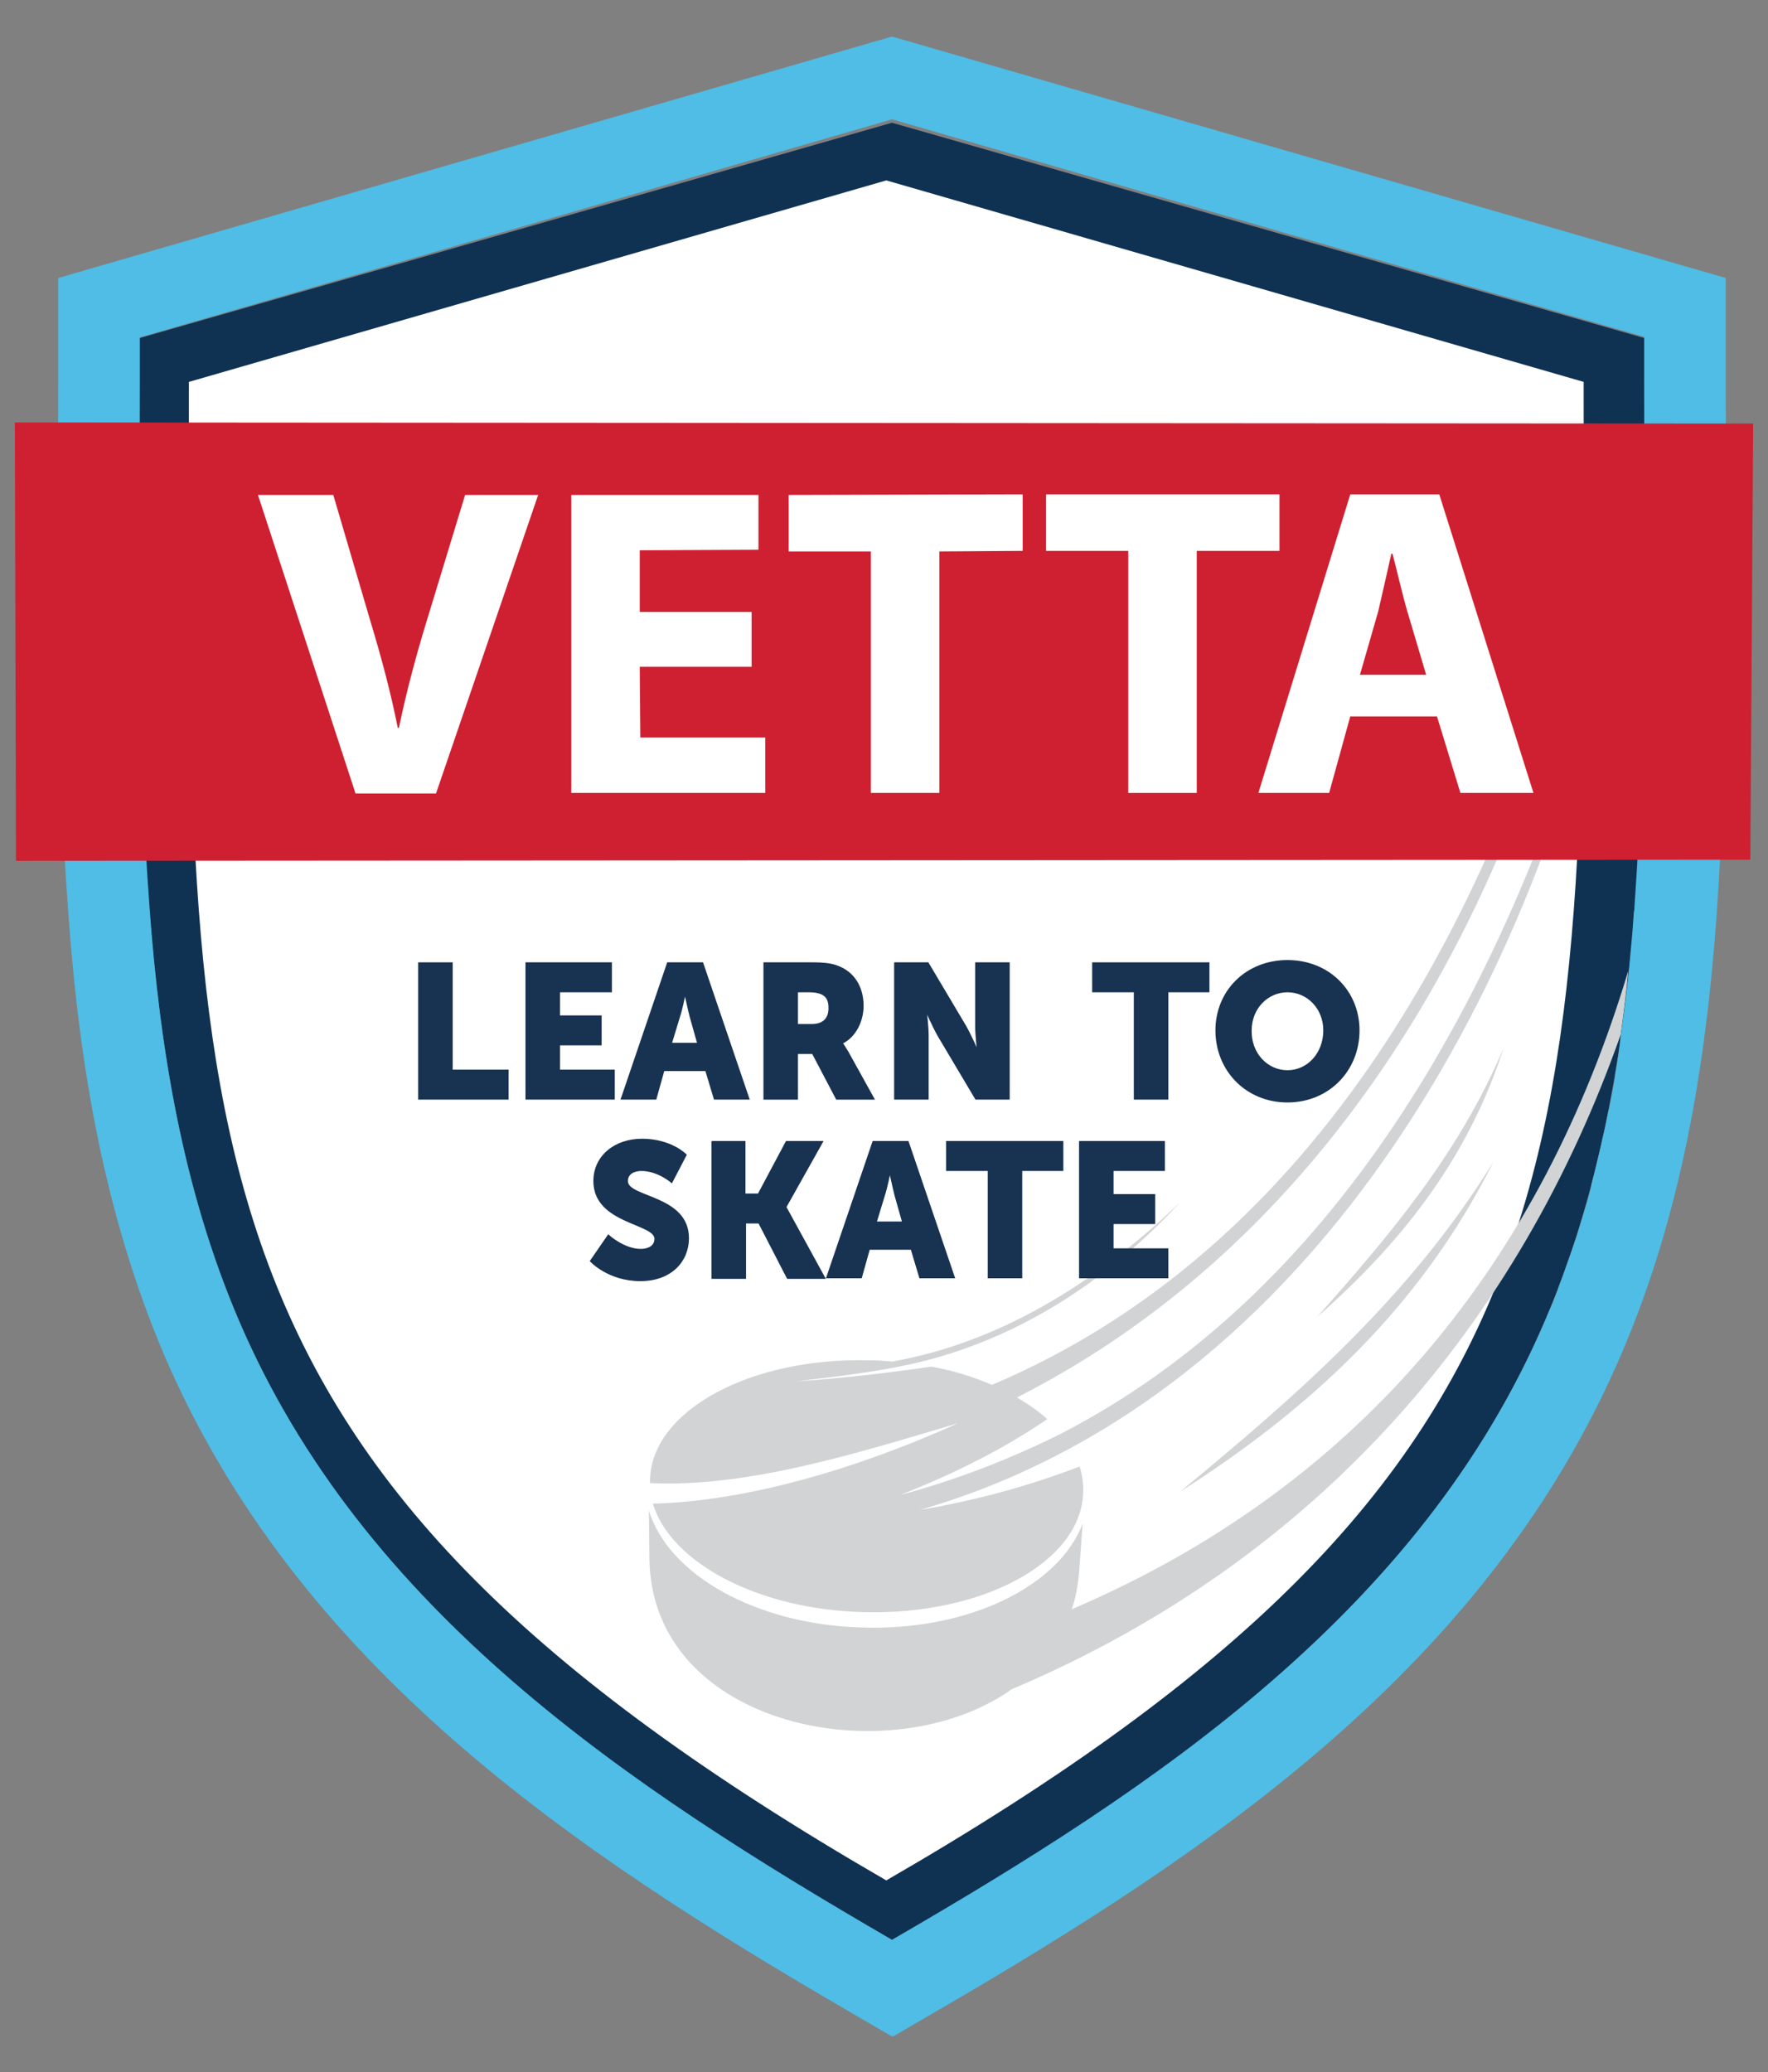 <?xml version="1.0" encoding="UTF-8"?> <svg xmlns="http://www.w3.org/2000/svg" xmlns:xlink="http://www.w3.org/1999/xlink" version="1.1" id="Layer_1" x="0px" y="0px" viewBox="0 0 309.8 363" style="enable-background:new 0 0 309.8 363;" xml:space="preserve"><rect x="0" y="0" width="309.8" height="363" fill="#808080" stroke="none"/> <style type="text/css"> .st0{clip-path:url(#SVGID_00000106105835348267296240000016754783620226248326_);} .st1{clip-path:url(#SVGID_00000115512654062887381170000005067075238721021849_);fill-rule:evenodd;clip-rule:evenodd;fill:#0F3253;} .st2{clip-path:url(#SVGID_00000008112433837893448330000008111458750809465005_);fill-rule:evenodd;clip-rule:evenodd;fill:#FFFFFF;} .st3{clip-path:url(#SVGID_00000094603879157285711630000003342735339701482380_);fill-rule:evenodd;clip-rule:evenodd;fill:#D1D3D4;} .st4{clip-path:url(#SVGID_00000069365474058673295090000010605121909376669059_);fill:#D1D3D4;} .st5{clip-path:url(#SVGID_00000183235505807005624300000006736219346663243707_);fill:#D1D3D4;} .st6{clip-path:url(#SVGID_00000143578395305314597460000013062204665641269161_);fill-rule:evenodd;clip-rule:evenodd;fill:#D1D3D4;} .st7{clip-path:url(#SVGID_00000025419267947717636260000006160282277792028816_);fill-rule:evenodd;clip-rule:evenodd;fill:#4FBDE5;} .st8{clip-path:url(#SVGID_00000174568084912874146870000010203654745554274472_);fill-rule:evenodd;clip-rule:evenodd;fill:#CF2031;} .st9{clip-path:url(#SVGID_00000029039199283500889140000016330577684199333273_);fill:#FFFFFF;} .st10{clip-path:url(#SVGID_00000082352662108850993430000001762479419644531637_);fill:#FFFFFF;} .st11{clip-path:url(#SVGID_00000080910448385776398960000008124079428817692060_);fill:#FFFFFF;} .st12{clip-path:url(#SVGID_00000005225998836466868400000003371548188136612777_);fill:#FFFFFF;} .st13{clip-path:url(#SVGID_00000014615290865412634970000002165127742046751408_);fill:#FFFFFF;} .st14{fill:#183251;} .st15{enable-background:new ;} .st16{fill:#183251;stroke:#183251;stroke-width:0.25;stroke-miterlimit:10;} </style> <g id="youthhockeylogo_00000052091382753456612670000014041861458230751159_"> <g> <g> <g> <defs> <rect id="SVGID_1_" x="2.6" y="6.4" width="304.6" height="350.3"></rect> </defs> <clipPath id="SVGID_00000123418479866055098360000017279004472980212628_"> <use xlink:href="#SVGID_1_" style="overflow:visible;"></use> </clipPath> <g style="clip-path:url(#SVGID_00000123418479866055098360000017279004472980212628_);"> <g> <g> <defs> <rect id="SVGID_00000060003676718220931770000011178586389882016901_" x="2.6" y="6.4" width="304.6" height="350.3"></rect> </defs> <clipPath id="SVGID_00000044174824749314573870000008971557400309669779_"> <use xlink:href="#SVGID_00000060003676718220931770000011178586389882016901_" style="overflow:visible;"></use> </clipPath> <path style="clip-path:url(#SVGID_00000044174824749314573870000008971557400309669779_);fill-rule:evenodd;clip-rule:evenodd;fill:#0F3253;" d=" M288.4,59.3L156.3,21.5L24.2,59.3c0,144.5-3.9,203.2,132.1,280.9l0,0C292.3,262.5,288.4,203.8,288.4,59.3"></path> </g> </g> <g> <g> <defs> <rect id="SVGID_00000016053339512366638290000013278010556061797025_" x="2.6" y="6.4" width="304.6" height="350.3"></rect> </defs> <clipPath id="SVGID_00000044885881130873436470000008780207234935851963_"> <use xlink:href="#SVGID_00000016053339512366638290000013278010556061797025_" style="overflow:visible;"></use> </clipPath> <path style="clip-path:url(#SVGID_00000044885881130873436470000008780207234935851963_);fill-rule:evenodd;clip-rule:evenodd;fill:#FFFFFF;" d=" M155.3,31.6L33.1,66.9c0,135-3.6,189.8,122.2,262.5C281.1,256.8,277.5,202,277.5,66.9L155.3,31.6z"></path> </g> </g> <g> <g> <defs> <rect id="SVGID_00000060008916206072710790000013996917439287922871_" x="2.6" y="6.4" width="304.6" height="350.3"></rect> </defs> <clipPath id="SVGID_00000005250665668091526320000011235554581382372282_"> <use xlink:href="#SVGID_00000060008916206072710790000013996917439287922871_" style="overflow:visible;"></use> </clipPath> <path style="clip-path:url(#SVGID_00000005250665668091526320000011235554581382372282_);fill-rule:evenodd;clip-rule:evenodd;fill:#D1D3D4;" d=" M206.8,261.3c20.1-16.6,40.1-33.8,54.9-57.8C248.7,229.4,229.2,247,206.8,261.3"></path> </g> </g> <g> <g> <defs> <rect id="SVGID_00000017489797926785125880000014151324449073731740_" x="2.6" y="6.4" width="304.6" height="350.3"></rect> </defs> <clipPath id="SVGID_00000168116737159675173500000012906591813283936169_"> <use xlink:href="#SVGID_00000017489797926785125880000014151324449073731740_" style="overflow:visible;"></use> </clipPath> <path style="clip-path:url(#SVGID_00000168116737159675173500000012906591813283936169_);fill:#D1D3D4;" d="M187.8,281.9 c0.7-2,1.1-4.3,1.3-6.6l0.6-8.4c-4.1,10.9-19.9,18.8-38.6,18.2c-18.7-0.5-34-9.3-37.4-20.5l0.1,8.5 c0.4,29.6,42.4,37.8,63.5,22.8c54.1-22.9,89-64.4,106.7-114.7c0.5-3.7,1-7.4,1.3-11.1C270.3,220.2,239.1,260,187.8,281.9"></path> </g> </g> <g> <g> <defs> <rect id="SVGID_00000031891260616873121160000004998105731322381721_" x="2.6" y="6.4" width="304.6" height="350.3"></rect> </defs> <clipPath id="SVGID_00000033344990012152222960000003959151664558166916_"> <use xlink:href="#SVGID_00000031891260616873121160000004998105731322381721_" style="overflow:visible;"></use> </clipPath> <path style="clip-path:url(#SVGID_00000033344990012152222960000003959151664558166916_);fill:#D1D3D4;" d="M167.9,249.3 c-17.7,8-37.1,13.7-53.5,14.1c3.1,10.3,18.3,18.5,36.8,19c21,0.6,38.3-8.8,38.6-21c0.1-1.5-0.2-3-0.6-4.5 c-9.2,3.5-18.5,6-28,7.6c66.2-19.1,105.5-86.9,120-151.2c-17.8,63.6-48.9,113.9-95.2,137.8l0,0c-9.2,4.6-18.6,8.2-28.3,10.8 c9.9-3.9,18.5-8.3,25.8-13.3c-1.5-1.4-3.3-2.6-5.3-3.8c55.2-28,90.1-86.6,102.6-156.5c-16.8,73.2-51.4,130.8-107,154.3 c-3.2-1.4-6.7-2.5-10.6-3.2c-8.3,1.2-16.2,2.1-23.9,2.6c6.8-0.8,13.9-1.6,20.6-3.1l0,0l0,0c17.7-4,33.7-14,46.8-28.2 c-15.2,14.6-32.2,24.6-50.3,27.8c-1.3-0.1-2.6-0.2-3.9-0.2c-21-0.6-38.3,8.8-38.6,20.9c0,0.2,0,0.4,0,0.6 C130.7,260.6,149.5,254.8,167.9,249.3"></path> </g> </g> <g> <g> <defs> <rect id="SVGID_00000011734245708899921600000003214347218070318770_" x="2.6" y="6.4" width="304.6" height="350.3"></rect> </defs> <clipPath id="SVGID_00000019675087937057126260000013247215129729195393_"> <use xlink:href="#SVGID_00000011734245708899921600000003214347218070318770_" style="overflow:visible;"></use> </clipPath> <path style="clip-path:url(#SVGID_00000019675087937057126260000013247215129729195393_);fill-rule:evenodd;clip-rule:evenodd;fill:#D1D3D4;" d=" M230.8,230.7c12.4-14,24.8-28.4,32.7-47.2C257.1,203.4,245.1,218.1,230.8,230.7"></path> </g> </g> <g> <g> <defs> <rect id="SVGID_00000015354767317917148210000015781843769446951344_" x="2.6" y="6.4" width="304.6" height="350.3"></rect> </defs> <clipPath id="SVGID_00000175295460248706312550000010877520400994907823_"> <use xlink:href="#SVGID_00000015354767317917148210000015781843769446951344_" style="overflow:visible;"></use> </clipPath> <path style="clip-path:url(#SVGID_00000175295460248706312550000010877520400994907823_);fill-rule:evenodd;clip-rule:evenodd;fill:#4FBDE5;" d=" M302.4,66.6V48.7L156.3,6.4l0,0l0,0L10.2,48.7v17.9c0,31.2-0.6,62.5,1.8,93.7c1.9,26.4,6.3,52.4,16.7,76.9 C52,291.6,99.9,324,149.2,352.6l7.2,4.2l0,0l0,0l7.2-4.2c49.3-28.6,97.2-61,120.5-115.4c10.5-24.4,14.8-50.5,16.7-76.9 C303,129.1,302.4,97.8,302.4,66.6 M283.2,187.2c-0.1,0.5-0.2,1-0.2,1.4c-0.2,1.4-0.5,2.9-0.8,4.3c-0.1,0.6-0.2,1.3-0.4,1.9 c-0.3,1.5-0.6,3.1-1,4.6c-0.1,0.5-0.2,0.9-0.3,1.4c-0.4,1.7-0.8,3.3-1.2,5c-0.2,0.7-0.4,1.4-0.5,2.1c-0.3,1.2-0.6,2.4-1,3.6 c-0.2,0.7-0.4,1.4-0.6,2c-0.5,1.7-1,3.4-1.6,5c-0.2,0.7-0.5,1.4-0.7,2c-0.4,1.1-0.8,2.3-1.2,3.4c-0.3,0.8-0.6,1.5-0.8,2.2 c-0.5,1.3-1,2.6-1.6,3.9c-0.2,0.4-0.3,0.8-0.5,1.2c-21.9,51.1-68.2,81.8-114.5,108.6C110.1,313,63.7,282.3,41.8,231.2 c-9.8-23-13.8-47.5-15.6-72.3c-2.3-30.6-1.7-61.9-1.7-92.6v-7.2l131.8-38.2L288.1,59v7.2c0,30.7,0.5,62-1.7,92.6 c0,0.3,0,0.6-0.1,0.9c-0.2,3.2-0.5,6.3-0.8,9.5c-0.4,4-0.9,8.1-1.5,12.1C283.8,183.6,283.5,185.4,283.2,187.2"></path> </g> </g> <g> <g> <defs> <rect id="SVGID_00000026161698680614920120000008841927531975648701_" x="2.6" y="6.4" width="304.6" height="350.3"></rect> </defs> <clipPath id="SVGID_00000019676572999351881870000016654276691106475690_"> <use xlink:href="#SVGID_00000026161698680614920120000008841927531975648701_" style="overflow:visible;"></use> </clipPath> <polygon style="clip-path:url(#SVGID_00000019676572999351881870000016654276691106475690_);fill-rule:evenodd;clip-rule:evenodd;fill:#CF2031;" points=" 2.6,74 2.8,150.8 306.7,150.6 307.2,74.2 "></polygon> </g> </g> <g> <g> <defs> <rect id="SVGID_00000057123280275729771350000014671031433041897132_" x="2.6" y="6.4" width="304.6" height="350.3"></rect> </defs> <clipPath id="SVGID_00000097499580978533191300000003982438154779612060_"> <use xlink:href="#SVGID_00000057123280275729771350000014671031433041897132_" style="overflow:visible;"></use> </clipPath> <path style="clip-path:url(#SVGID_00000097499580978533191300000003982438154779612060_);fill:#FFFFFF;" d="M74.7,109 c-1.8,5.9-3.5,12.2-4.8,18.5h-0.2c-1.3-6.5-2.9-12.4-4.8-18.7l-6.5-22.1H45.2L62.3,139h14.1l17.9-52.3H81.5L74.7,109z"></path> </g> </g> <g> <g> <defs> <rect id="SVGID_00000065044562245018894190000000186687301231189419_" x="2.6" y="6.4" width="304.6" height="350.3"></rect> </defs> <clipPath id="SVGID_00000167380303103961676370000003909364643704252329_"> <use xlink:href="#SVGID_00000065044562245018894190000000186687301231189419_" style="overflow:visible;"></use> </clipPath> <polygon style="clip-path:url(#SVGID_00000167380303103961676370000003909364643704252329_);fill:#FFFFFF;" points=" 112.2,129.2 112.1,116.8 131.7,116.8 131.7,107.2 112.1,107.2 112.1,96.4 132.9,96.3 132.9,86.7 100.1,86.7 100.1,138.9 134.1,138.9 134.1,129.2 "></polygon> </g> </g> <g> <g> <defs> <rect id="SVGID_00000067223204531716467620000003072323734943354759_" x="2.6" y="6.4" width="304.6" height="350.3"></rect> </defs> <clipPath id="SVGID_00000116200900562995787210000008353143599685454732_"> <use xlink:href="#SVGID_00000067223204531716467620000003072323734943354759_" style="overflow:visible;"></use> </clipPath> <polygon style="clip-path:url(#SVGID_00000116200900562995787210000008353143599685454732_);fill:#FFFFFF;" points=" 179.2,86.6 138.2,86.7 138.2,96.6 152.6,96.6 152.6,138.9 164.6,138.9 164.6,96.6 179.2,96.5 "></polygon> </g> </g> <g> <g> <defs> <rect id="SVGID_00000039093582461202005040000010136546443028642194_" x="2.6" y="6.4" width="304.6" height="350.3"></rect> </defs> <clipPath id="SVGID_00000160187609070253370730000001569863798752208049_"> <use xlink:href="#SVGID_00000039093582461202005040000010136546443028642194_" style="overflow:visible;"></use> </clipPath> <polygon style="clip-path:url(#SVGID_00000160187609070253370730000001569863798752208049_);fill:#FFFFFF;" points=" 224.2,96.5 224.2,86.6 183.3,86.6 183.3,96.5 197.7,96.5 197.7,138.9 209.7,138.9 209.7,96.5 "></polygon> </g> </g> <g> <g> <defs> <rect id="SVGID_00000092431127566937878130000014257129378002238355_" x="2.6" y="6.4" width="304.6" height="350.3"></rect> </defs> <clipPath id="SVGID_00000002385852948468388780000007884548024317819065_"> <use xlink:href="#SVGID_00000092431127566937878130000014257129378002238355_" style="overflow:visible;"></use> </clipPath> <path style="clip-path:url(#SVGID_00000002385852948468388780000007884548024317819065_);fill:#FFFFFF;" d="M252.2,86.6 h-15.6l-16.1,52.3h12.4l3.7-13.4h15.2l4.1,13.4h12.8L252.2,86.6z M238.3,118.2l3.2-11.1c0.7-3,1.6-7,2.3-10.1h0.2 c0.8,3,1.7,7,2.6,10.1l3.3,11.1H238.3z"></path> </g> </g> </g> </g> </g> </g> </g> <g> <path class="st14" d="M466,163.8c-1.4-1.2-2.3-2.7-2.3-4.9c0-3.7,2.6-7.4,8.6-7.4c4.8,0,8.7,2.7,8.7,7.4c0,2.8-2.3,5.5-2.5,5.9 c1.7,1.2,3,2.8,3,5.4c0,3.9-3.2,7.9-9.5,7.9s-9.5-3.9-9.5-8C462.5,166.8,465.2,164.4,466,163.8z M470.3,166.4 c-0.6,0.6-1.4,1.7-1.4,3.1c0,1.7,1.4,3,3.1,3c1.9,0,3.1-0.9,3.1-2.6C475.1,168.4,472.8,167.6,470.3,166.4z M474,162.6 c0.2-0.4,0.9-1.6,0.9-3.2c0-1.4-1-2.4-2.7-2.4c-1.6,0-2.3,0.9-2.3,2C469.9,160.7,471.7,161.6,474,162.6z"></path> <path class="st14" d="M487.4,151.9h6.3v16.3c0,2.7,1.8,4.1,4.5,4.1s4.5-1.4,4.5-4.1v-16.3h6.3v16.3c0,5.8-4.2,9.9-10.7,9.9 c-6.6,0-10.8-4.1-10.8-9.9L487.4,151.9L487.4,151.9z"></path> </g> <g class="st15"> <path class="st16" d="M73.4,168.7h5.8v18.8H89v5H73.4V168.7z"></path> <path class="st16" d="M92.2,168.7h14.9v5H98v4.3h7.3v5H98v4.5h9.6v5H92.2V168.7z"></path> <path class="st16" d="M123.7,187.5h-7.4l-1.4,5h-6l8.1-23.8h6.1l8.1,23.8h-6L123.7,187.5z M120,174.1c0,0-0.5,2.6-1,4.1l-1.4,4.6 h4.7l-1.3-4.6C120.6,176.7,120.1,174.1,120,174.1L120,174.1z"></path> <path class="st16" d="M133.9,168.7h8.3c2.4,0,3.6,0.2,4.6,0.6c2.7,1,4.4,3.5,4.4,6.9c0,2.5-1.2,5.3-3.6,6.5v0.1 c0,0,0.3,0.4,0.9,1.4l4.6,8.3h-6.5l-4.2-8h-2.7v8h-5.8V168.7z M142.3,179.5c1.9,0,3-1,3-2.9c0-1.8-0.7-2.9-3.6-2.9h-2v5.8H142.3z"></path> </g> <g class="st15"> <path class="st16" d="M156.7,168.7h5.9l6.6,11.1c0.9,1.6,2,4.1,2,4.1h0.1c0,0-0.3-2.6-0.3-4.1v-11.1h5.8v23.8H171l-6.6-11.1 c-0.9-1.6-2-4.1-2-4.1h-0.1c0,0,0.3,2.6,0.3,4.1v11.1h-5.8V168.7z"></path> </g> <g class="st15"> <path class="st16" d="M198.7,173.7h-7.2v-5h20.3v5h-7.2v18.8h-5.8V173.7z"></path> <path class="st16" d="M225.6,168.3c7.2,0,12.5,5.3,12.5,12.2c0,7-5.3,12.5-12.5,12.5s-12.5-5.5-12.5-12.5 C213.1,173.6,218.4,168.3,225.6,168.3z M225.6,187.6c3.6,0,6.4-3.1,6.4-7.1c0-3.9-2.9-6.8-6.4-6.8s-6.4,2.9-6.4,6.8 C219.1,184.5,222,187.6,225.6,187.6z"></path> </g> <g class="st15"> <path class="st16" d="M106.6,216.4c0,0,2.7,2.5,5.7,2.5c1.2,0,2.5-0.5,2.5-1.9c0-2.8-10.7-2.7-10.7-10.1c0-4.4,3.7-7.3,8.4-7.3 c5.1,0,7.7,2.7,7.7,2.7l-2.5,4.8c0,0-2.4-2.1-5.3-2.1c-1.2,0-2.5,0.5-2.5,1.9c0,3,10.7,2.5,10.7,10c0,4-3,7.4-8.4,7.4 c-5.6,0-8.7-3.4-8.7-3.4L106.6,216.4z"></path> <path class="st16" d="M124.7,200h5.8v9.2h2.4l4.9-9.2h6.3l-6.4,11.4v0.1l6.8,12.4h-6.5l-5-9.7h-2.4v9.7h-5.8V200z"></path> <path class="st16" d="M159.7,218.8h-7.4l-1.4,5h-6l8.1-23.8h6.1l8.1,23.8h-6L159.7,218.8z M155.9,205.4c0,0-0.5,2.6-1,4.1l-1.4,4.6 h4.7l-1.3-4.6C156.5,208,156,205.4,155.9,205.4L155.9,205.4z"></path> <path class="st16" d="M173.1,205h-7.2v-5h20.3v5H179v18.8h-5.8V205z"></path> <path class="st16" d="M189.1,200h14.9v5H195v4.3h7.3v5H195v4.5h9.6v5h-15.4V200z"></path> </g> </svg> 